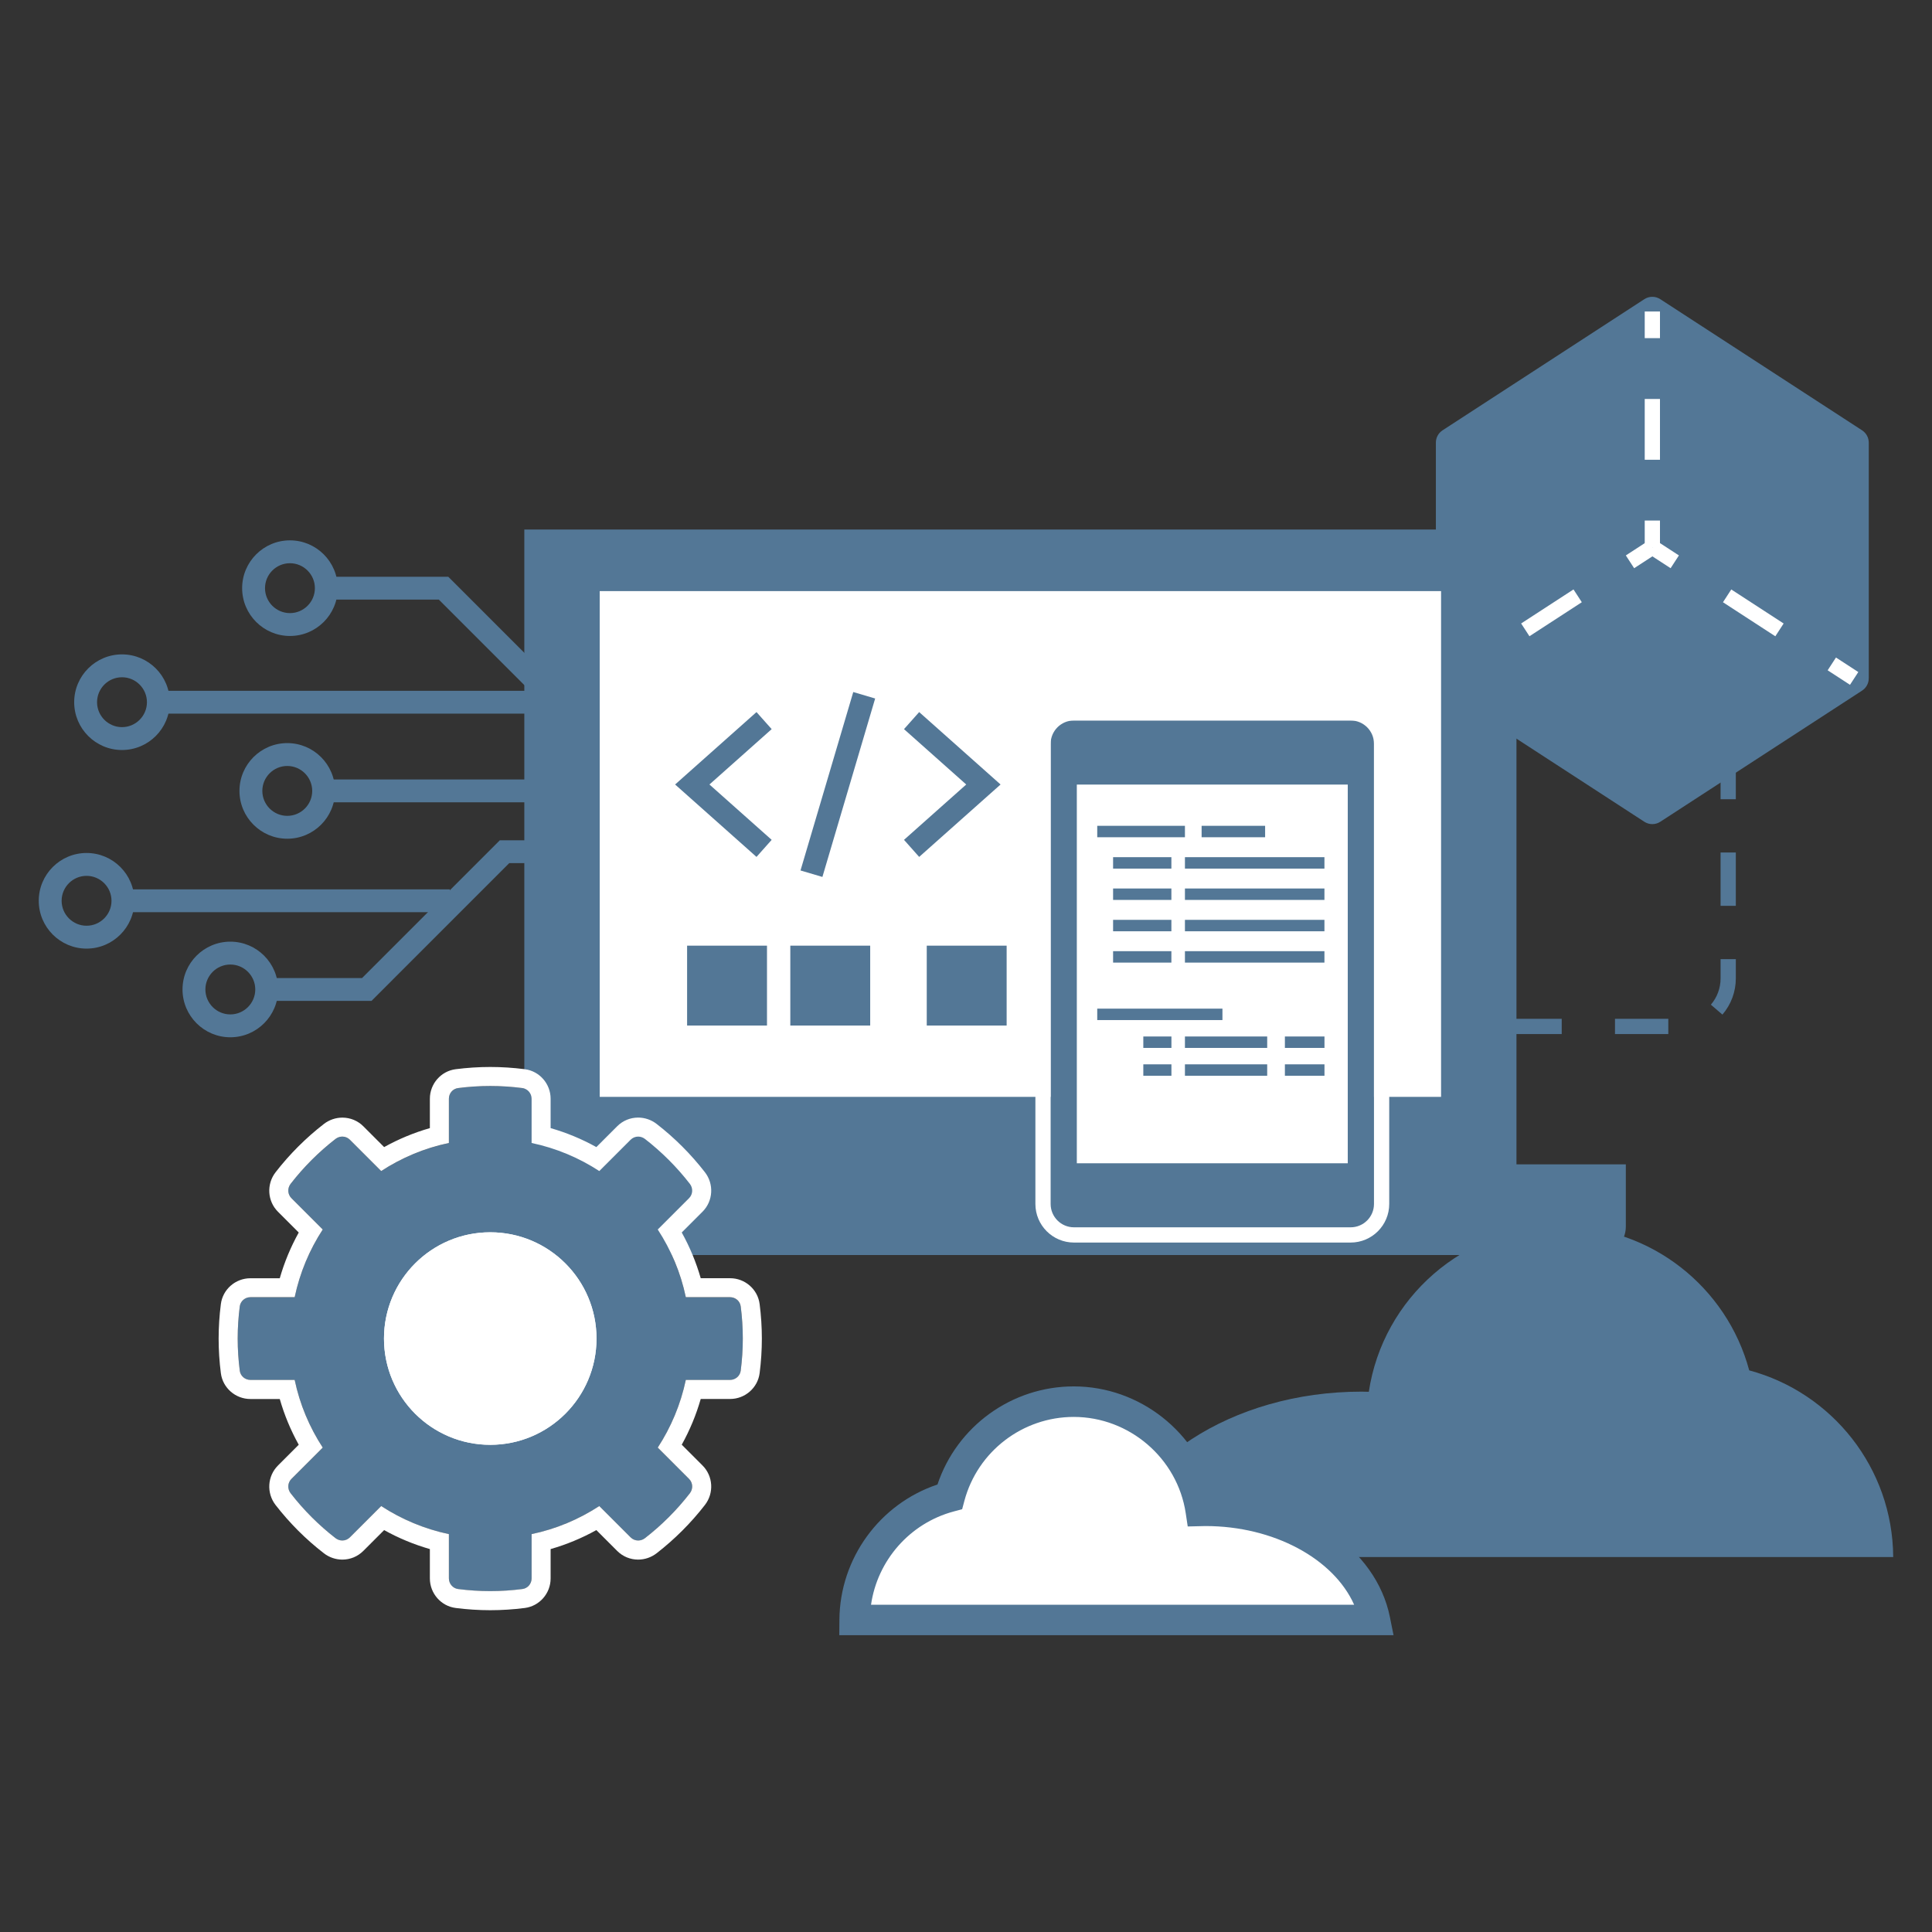 <?xml version="1.0" encoding="UTF-8"?>
<svg id="Layer_1" data-name="Layer 1" xmlns="http://www.w3.org/2000/svg" viewBox="0 0 512 512">
  <rect x="0" y="0" width="512" height="512" fill="#333333" stroke="none"/>
  <defs>
    <style>
      .cls-1 {
        fill: #fff;
      }

      .cls-2 {
        fill: #537796;
      }
    </style>
  </defs>
  <g>
    <rect class="cls-2" x="41.97" y="183.07" width="154.11" height="6.05"/>
    <rect class="cls-2" x="85.77" y="206.57" width="102.69" height="6.05"/>
    <rect class="cls-2" x="32.58" y="235.69" width="86.63" height="6.05"/>
    <path class="cls-2" d="M76.13,222.27c-6.98,0-12.67-5.68-12.67-12.67s5.68-12.67,12.67-12.67,12.67,5.68,12.67,12.67-5.68,12.67-12.67,12.67Zm0-19.28c-3.65,0-6.61,2.97-6.61,6.61s2.97,6.61,6.61,6.61,6.61-2.97,6.61-6.61-2.97-6.61-6.61-6.61Z"/>
    <path class="cls-2" d="M76.84,168.54c-6.98,0-12.67-5.68-12.67-12.67s5.68-12.67,12.67-12.67,12.67,5.68,12.67,12.67-5.68,12.67-12.67,12.67Zm0-19.28c-3.65,0-6.61,2.97-6.61,6.61s2.97,6.61,6.61,6.61,6.61-2.97,6.61-6.61-2.97-6.61-6.61-6.61Z"/>
    <path class="cls-2" d="M61.04,274.89c-6.98,0-12.67-5.68-12.67-12.67s5.68-12.67,12.67-12.67,12.67,5.68,12.67,12.67-5.68,12.67-12.67,12.67Zm0-19.28c-3.65,0-6.61,2.97-6.61,6.61s2.97,6.61,6.61,6.61,6.61-2.97,6.61-6.61-2.97-6.61-6.61-6.61Z"/>
    <path class="cls-2" d="M32.33,198.76c-6.99,0-12.67-5.68-12.67-12.67s5.68-12.67,12.67-12.67,12.67,5.68,12.67,12.67-5.68,12.67-12.67,12.67Zm0-19.28c-3.65,0-6.61,2.97-6.61,6.61s2.97,6.61,6.61,6.61,6.61-2.97,6.61-6.61-2.97-6.61-6.61-6.61Z"/>
    <path class="cls-2" d="M22.94,251.39c-6.98,0-12.67-5.68-12.67-12.67s5.68-12.67,12.67-12.67,12.67,5.68,12.67,12.67-5.68,12.67-12.67,12.67Zm0-19.28c-3.65,0-6.61,2.97-6.61,6.61s2.97,6.61,6.61,6.61,6.61-2.97,6.61-6.61-2.97-6.61-6.61-6.61Z"/>
    <polygon class="cls-2" points="98.45 265.25 70.68 265.25 70.68 259.2 95.94 259.2 132.45 222.69 188.46 222.69 188.46 228.74 134.95 228.74 98.45 265.25"/>
    <polygon class="cls-2" points="141.16 183.77 116.29 158.9 86.48 158.9 86.48 152.85 118.8 152.85 145.44 179.48 141.16 183.77"/>
  </g>
  <path class="cls-2" d="M442.12,274.03h-14.13v-4.04h14.13v4.04Zm-28.25,0h-14.13v-4.04h14.13v4.04Zm-28.25,0h-1.11v-4.04h1.11v4.04Zm70.84-5.15l-3.06-2.63c1.66-1.93,2.57-4.4,2.57-6.95v-5.12h4.04v5.12c0,3.52-1.26,6.92-3.55,9.58Zm3.55-28.83h-4.04v-14.13h4.04v14.13Zm0-28.25h-4.04v-14.13h4.04v14.13Z"/>
  <path class="cls-2" d="M493.47,114.04l-53.47-34.75c-1.29-.84-2.95-.84-4.24,0l-53.47,34.75c-1.1,.72-1.77,1.94-1.77,3.26v62.46c0,1.32,.67,2.54,1.77,3.26l53.47,34.75c.64,.42,1.38,.63,2.12,.63s1.48-.21,2.12-.63l53.47-34.75c1.1-.72,1.77-1.94,1.77-3.26v-62.46c0-1.32-.67-2.54-1.77-3.26Z"/>
  <g>
    <rect class="cls-1" x="383.85" y="175.82" width="7.06" height="4.04" transform="translate(-34.34 239.83) rotate(-33.02)"/>
    <rect class="cls-1" x="402.88" y="160.37" width="16.55" height="4.04" transform="translate(-22.08 250.3) rotate(-33.02)"/>
    <rect class="cls-1" x="431.39" y="144.92" width="7.06" height="4.04" transform="translate(-9.82 260.76) rotate(-33.02)"/>
  </g>
  <g>
    <rect class="cls-1" x="435.87" y="137.95" width="4.04" height="7.06"/>
    <rect class="cls-1" x="435.87" y="105.73" width="4.04" height="16.11"/>
    <rect class="cls-1" x="435.87" y="82.55" width="4.04" height="7.06"/>
  </g>
  <g>
    <rect class="cls-1" x="438.83" y="143.41" width="4.04" height="7.06" transform="translate(77.38 436.47) rotate(-56.97)"/>
    <rect class="cls-1" x="462.6" y="154.12" width="4.04" height="16.55" transform="translate(75.24 463.43) rotate(-56.97)"/>
    <rect class="cls-1" x="486.37" y="174.31" width="4.04" height="7.06" transform="translate(73.1 490.39) rotate(-56.97)"/>
  </g>
  <path class="cls-2" d="M501.72,412.63c-.15-23.7-16.28-43.6-38.16-49.47-5.9-21.99-25.96-38.18-49.81-38.18-25.86,0-47.28,19.04-51,43.86-.64-.01-1.28-.04-1.93-.04-34.47,0-63.01,19.02-68,43.83h208.9Z"/>
  <g>
    <path class="cls-1" d="M226.48,429.3c.1-15.64,10.75-28.78,25.19-32.65,3.9-14.51,17.14-25.2,32.88-25.2,17.07,0,31.2,12.56,33.66,28.95,.42,0,.84-.02,1.27-.02,22.75,0,41.59,12.55,44.88,28.93H226.48Z"/>
    <path class="cls-2" d="M369.29,433.34H222.42l.03-4.06c.11-16.31,10.68-30.75,25.99-35.87,5.15-15.42,19.68-26,36.12-26,17.52,0,32.84,12.23,36.97,28.96,23.64,.73,43.15,14.02,46.8,32.13l.97,4.83Zm-138.47-8.07h128.04c-5.42-12.17-21.3-20.85-39.37-20.85-.3,0-.59,0-.89,.02l-3.84,.09-.53-3.52c-2.18-14.55-14.94-25.51-29.67-25.51-13.55,0-25.47,9.13-28.98,22.21l-.6,2.25-2.25,.6c-11.66,3.13-20.21,12.99-21.9,24.72Z"/>
  </g>
  <rect class="cls-2" x="138.95" y="140.33" width="262.93" height="186.6"/>
  <path class="cls-2" d="M109.97,308.56H430.86v16.52c0,4.15-3.37,7.51-7.51,7.51H117.48c-4.15,0-7.51-3.37-7.51-7.51v-16.52h0Z"/>
  <rect class="cls-1" x="158.93" y="156.65" width="222.97" height="134.03"/>
  <g>
    <circle class="cls-1" cx="129.92" cy="354.73" r="33.96"/>
    <g>
      <path class="cls-2" d="M196.3,346.22c-.18-1.4-1.41-2.44-2.82-2.44h-11.73c-1.37-6.5-3.93-12.56-7.44-17.94l8.3-8.3c1.03-1.03,1.1-2.65,.21-3.8-3.45-4.45-7.45-8.45-11.9-11.9-1.15-.89-2.77-.82-3.8,.21l-8.3,8.3c-5.38-3.51-11.44-6.08-17.94-7.44v-11.73c0-1.42-1.03-2.64-2.44-2.82-2.79-.36-5.63-.55-8.52-.55s-5.73,.19-8.52,.55c-1.4,.18-2.44,1.41-2.44,2.82v11.73c-6.5,1.37-12.56,3.93-17.94,7.44l-8.3-8.3c-1.03-1.03-2.65-1.1-3.8-.21-4.45,3.45-8.45,7.45-11.9,11.9-.89,1.15-.82,2.77,.21,3.8l8.3,8.3c-3.51,5.38-6.08,11.44-7.44,17.94h-11.73c-1.42,0-2.64,1.03-2.82,2.44-.36,2.79-.55,5.63-.55,8.52s.19,5.73,.55,8.52c.18,1.4,1.41,2.44,2.82,2.44h11.73c1.37,6.5,3.93,12.56,7.44,17.94l-8.3,8.3c-1.03,1.03-1.1,2.65-.21,3.8,3.45,4.45,7.45,8.45,11.9,11.9,1.15,.89,2.77,.82,3.8-.21l8.3-8.3c5.38,3.51,11.44,6.08,17.94,7.44v11.73c0,1.42,1.03,2.64,2.44,2.82,2.79,.36,5.63,.55,8.52,.55s5.73-.19,8.52-.55c1.4-.18,2.44-1.41,2.44-2.82v-11.73c6.5-1.37,12.56-3.93,17.94-7.44l8.3,8.3c1.03,1.03,2.65,1.1,3.8,.21,4.45-3.45,8.45-7.45,11.9-11.9,.89-1.15,.82-2.77-.21-3.8l-8.3-8.3c3.51-5.38,6.08-11.44,7.44-17.94h11.73c1.42,0,2.64-1.03,2.82-2.44,.36-2.79,.55-5.63,.55-8.52s-.19-5.73-.55-8.52Zm-66.38,36.67c-15.55,0-28.16-12.61-28.16-28.16s12.61-28.16,28.16-28.16,28.16,12.61,28.16,28.16-12.61,28.16-28.16,28.16Z"/>
      <path class="cls-1" d="M129.92,287.8c2.89,0,5.73,.19,8.52,.55,1.4,.18,2.44,1.41,2.44,2.82v11.73c6.5,1.37,12.56,3.93,17.94,7.44l8.3-8.3c.55-.55,1.27-.83,2-.83,.63,0,1.26,.21,1.8,.62,4.45,3.45,8.45,7.45,11.9,11.9,.89,1.15,.82,2.77-.21,3.8l-8.3,8.3c3.51,5.38,6.08,11.44,7.44,17.94h11.73c1.42,0,2.64,1.03,2.82,2.44,.36,2.79,.55,5.63,.55,8.52s-.19,5.73-.55,8.52c-.18,1.4-1.41,2.44-2.82,2.44h-11.73c-1.37,6.5-3.93,12.56-7.44,17.94l8.3,8.3c1.03,1.03,1.1,2.65,.21,3.8-3.45,4.45-7.45,8.45-11.9,11.9-.53,.41-1.17,.62-1.8,.62-.73,0-1.45-.28-2-.83l-8.3-8.3c-5.38,3.51-11.44,6.08-17.94,7.44v11.73c0,1.42-1.03,2.64-2.44,2.82-2.79,.36-5.63,.55-8.52,.55s-5.73-.19-8.52-.55c-1.4-.18-2.44-1.41-2.44-2.82v-11.73c-6.5-1.37-12.56-3.93-17.94-7.44l-8.3,8.3c-.55,.55-1.27,.83-2,.83-.63,0-1.26-.21-1.8-.62-4.45-3.45-8.45-7.45-11.9-11.9-.89-1.15-.82-2.77,.21-3.8l8.3-8.3c-3.51-5.38-6.08-11.44-7.44-17.94h-11.73c-1.42,0-2.64-1.03-2.82-2.44-.36-2.79-.55-5.63-.55-8.52s.19-5.73,.55-8.52c.18-1.4,1.41-2.44,2.82-2.44h11.73c1.37-6.5,3.93-12.56,7.44-17.94l-8.3-8.3c-1.03-1.03-1.1-2.65-.21-3.8,3.45-4.45,7.45-8.45,11.9-11.9,.53-.41,1.17-.62,1.8-.62,.73,0,1.45,.28,2,.83l8.3,8.3c5.38-3.51,11.44-6.08,17.94-7.44v-11.73c0-1.42,1.03-2.64,2.44-2.82,2.79-.36,5.63-.55,8.52-.55m0,95.09c15.55,0,28.16-12.61,28.16-28.16s-12.61-28.16-28.16-28.16-28.16,12.61-28.16,28.16,12.61,28.16,28.16,28.16m0-100.13c-3.03,0-6.11,.2-9.16,.59-3.9,.5-6.84,3.87-6.84,7.83v7.78c-4.22,1.21-8.27,2.89-12.12,5.03l-5.51-5.51c-1.49-1.49-3.46-2.3-5.57-2.3-1.76,0-3.49,.6-4.89,1.68-4.78,3.71-9.09,8.01-12.8,12.8-2.45,3.16-2.18,7.65,.63,10.46l5.51,5.51c-2.14,3.85-3.82,7.9-5.03,12.12h-7.78c-3.96,0-7.33,2.94-7.83,6.84-.39,3.05-.59,6.13-.59,9.16s.2,6.11,.59,9.16c.5,3.9,3.87,6.84,7.83,6.84h7.78c1.21,4.22,2.89,8.27,5.03,12.12l-5.51,5.51c-2.81,2.81-3.08,7.3-.63,10.46,3.71,4.78,8.01,9.09,12.8,12.79,1.39,1.08,3.13,1.68,4.89,1.68,2.11,0,4.08-.82,5.57-2.31l5.51-5.51c3.85,2.14,7.9,3.82,12.12,5.03v7.78c0,3.96,2.94,7.33,6.84,7.83,3.05,.39,6.13,.59,9.16,.59s6.11-.2,9.16-.59c3.9-.5,6.84-3.87,6.84-7.83v-7.78c4.22-1.21,8.27-2.89,12.12-5.03l5.51,5.51c1.49,1.49,3.46,2.31,5.57,2.31,1.76,0,3.49-.6,4.89-1.68,4.78-3.71,9.09-8.01,12.8-12.8,2.45-3.16,2.18-7.65-.63-10.46l-5.51-5.51c2.14-3.85,3.82-7.9,5.03-12.12h7.78c3.96,0,7.33-2.94,7.83-6.84,.39-3.05,.59-6.13,.59-9.16s-.2-6.11-.59-9.16c-.5-3.9-3.87-6.84-7.83-6.84h-7.78c-1.21-4.22-2.89-8.27-5.03-12.12l5.51-5.51c2.81-2.81,3.08-7.3,.63-10.46-3.71-4.78-8.01-9.09-12.8-12.8-1.39-1.08-3.13-1.68-4.89-1.68-2.11,0-4.08,.82-5.57,2.31l-5.51,5.51c-3.85-2.14-7.9-3.82-12.12-5.03v-7.78c0-3.96-2.94-7.33-6.84-7.83-3.05-.39-6.13-.59-9.16-.59h0Zm0,95.09c-12.74,0-23.11-10.37-23.11-23.11s10.37-23.11,23.11-23.11,23.11,10.37,23.11,23.11-10.37,23.11-23.11,23.11h0Z"/>
    </g>
  </g>
  <g>
    <path class="cls-2" d="M243.59,227.09l-4.02-4.52,16.49-14.67-16.49-14.67,4.02-4.52,21.57,19.19-21.57,19.19Zm-43.11,0l-21.57-19.19,21.57-19.19,4.02,4.52-16.49,14.67,16.49,14.67-4.02,4.52Z"/>
    <rect class="cls-2" x="197.38" y="204.87" width="49.31" height="6.05" transform="translate(-40.28 361.88) rotate(-73.53)"/>
  </g>
  <g>
    <rect class="cls-2" x="278.43" y="190.93" width="85.69" height="134.33" rx="3.06" ry="3.06"/>
    <path class="cls-1" d="M357.94,190.93c3.41,0,6.18,2.77,6.18,6.18v121.96c0,3.41-2.77,6.18-6.18,6.18h-73.33c-3.41,0-6.18-2.77-6.18-6.18v-121.96c0-3.41,2.77-6.18,6.18-6.18h73.33m0-4.04h-73.33c-5.63,0-10.22,4.58-10.22,10.22v121.96c0,5.63,4.58,10.22,10.22,10.22h73.33c5.63,0,10.22-4.58,10.22-10.22v-121.96c0-5.63-4.58-10.22-10.22-10.22h0Z"/>
  </g>
  <rect class="cls-1" x="285.37" y="207.92" width="71.8" height="100.36"/>
  <g>
    <rect class="cls-2" x="290.78" y="218.85" width="23.24" height="3.03"/>
    <rect class="cls-2" x="290.78" y="267.3" width="33.18" height="3.03"/>
    <rect class="cls-2" x="294.98" y="227.16" width="15.45" height="3.03"/>
    <rect class="cls-2" x="314.02" y="227.16" width="36.97" height="3.03"/>
    <rect class="cls-2" x="302.99" y="274.68" width="7.45" height="3.03"/>
    <rect class="cls-2" x="314.02" y="274.68" width="21.8" height="3.03"/>
    <rect class="cls-2" x="340.51" y="274.68" width="10.49" height="3.03"/>
    <rect class="cls-2" x="302.99" y="282.06" width="7.45" height="3.03"/>
    <rect class="cls-2" x="314.02" y="282.06" width="21.8" height="3.03"/>
    <rect class="cls-2" x="340.51" y="282.06" width="10.49" height="3.03"/>
    <rect class="cls-2" x="294.98" y="235.46" width="15.45" height="3.03"/>
    <rect class="cls-2" x="314.02" y="235.46" width="36.97" height="3.03"/>
    <rect class="cls-2" x="294.98" y="243.77" width="15.45" height="3.03"/>
    <rect class="cls-2" x="314.02" y="243.77" width="36.97" height="3.03"/>
    <rect class="cls-2" x="294.98" y="252.07" width="15.45" height="3.03"/>
    <rect class="cls-2" x="314.02" y="252.07" width="36.97" height="3.03"/>
    <rect class="cls-2" x="318.44" y="218.85" width="16.83" height="3.03"/>
  </g>
  <g>
    <rect class="cls-2" x="182.09" y="250.61" width="21.17" height="21.17"/>
    <rect class="cls-2" x="209.44" y="250.61" width="21.17" height="21.17"/>
    <rect class="cls-2" x="245.6" y="250.61" width="21.17" height="21.17"/>
  </g>
</svg>